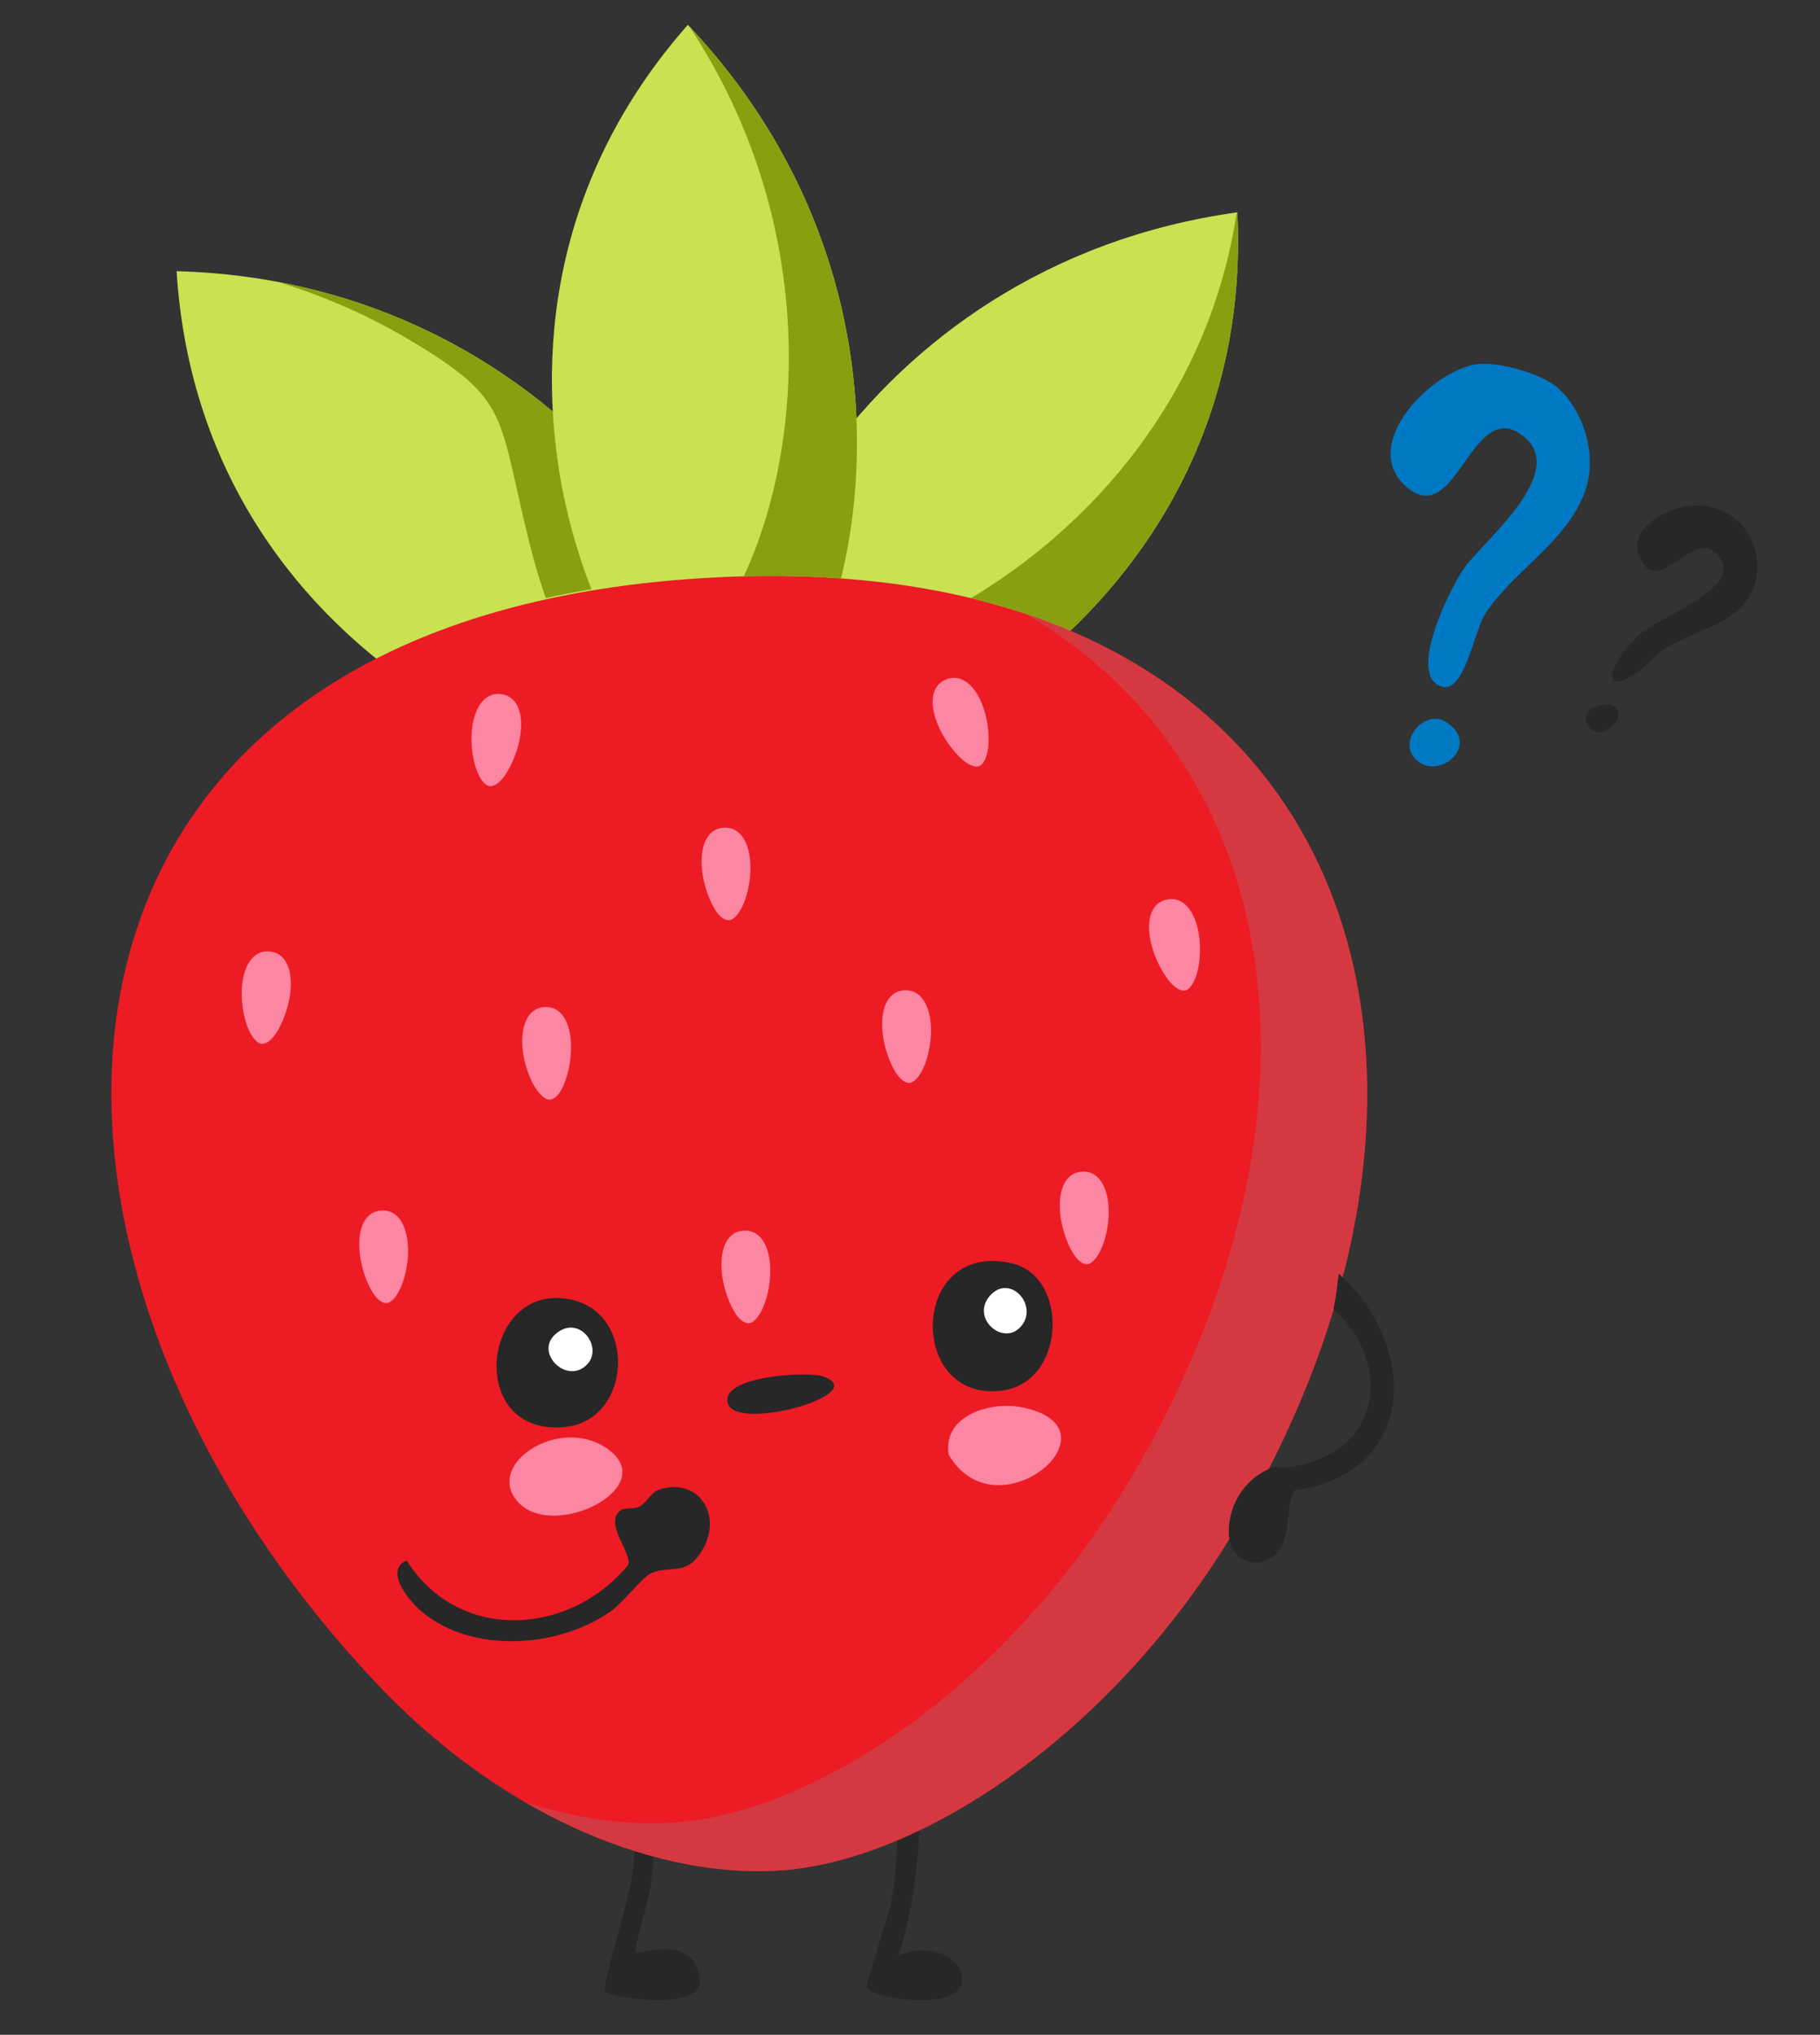 <svg width="229" height="256" viewBox="0 0 229 256" fill="none" xmlns="http://www.w3.org/2000/svg">
<rect x="0" y="0" width="229" height="256" fill="#333333" stroke="none"/>
<g clip-path="url(#clip0_985_5188)">
<path opacity="0.05" d="M52.541 249.189C52.041 253.121 58.434 253.733 60.891 254.218C69.612 255.946 78.478 254.551 87.181 253.418C88.168 253.215 89.152 253.026 90.142 252.865C99.234 251.378 108.135 253.995 117.204 254.292C124.741 254.539 132.321 254.41 139.831 253.374C141.025 253.209 143.099 253.038 143.856 251.47C144.619 249.892 143.827 248.682 142.719 248.15C137.357 245.566 131.532 245.56 125.934 245.286C114.538 244.733 103.289 248.394 91.928 247.482C89.4 247.279 86.901 246.728 84.397 246.21C83.563 246.037 82.729 245.869 81.892 245.719C77.12 244.856 72.246 244.709 67.42 245.009C64.957 245.162 62.497 245.392 60.052 245.742C58.036 246.031 55.323 246.075 53.611 247.349C52.969 247.829 52.624 248.491 52.536 249.189H52.541Z" fill="#272727"/>
<path d="M76.072 250.447C76.359 251.312 88.585 253.268 88.043 248.927C87.315 243.063 80.357 245.985 79.973 245.661C79.667 245.401 81.662 238.869 81.852 237.417C82.596 231.813 82.569 226.104 83.072 220.479C81.178 220.189 80.775 217.994 80.361 222.158C79.911 226.691 80.171 231.498 79.524 236.153C79.179 238.651 75.843 249.75 76.072 250.447Z" fill="#272727"/>
<path d="M109.068 250.004C109.566 251.503 122.089 253.373 120.993 248.493C120.27 245.273 115.456 244.718 113.055 246.043C115.757 237.879 115.693 229.177 116.263 220.654C114.392 220.971 113.914 219.837 113.545 222.105V222.114C113.513 222.304 113.485 222.524 113.453 222.77C112.782 228.17 113.176 233.714 112.128 239.36C111.79 241.172 108.892 249.48 109.068 250.004Z" fill="#272727"/>
<path fill-rule="evenodd" clip-rule="evenodd" d="M91.785 96.29C96.412 78.01 70.703 35.432 22.221 34.117C25.465 85.999 79.639 103.699 91.785 96.29Z" fill="#C9E251"/>
<path fill-rule="evenodd" clip-rule="evenodd" d="M93.433 96.198C86.811 78.543 107.653 33.382 155.691 26.711C158.208 78.634 106.324 102.219 93.433 96.198Z" fill="#C9E251"/>
<path fill-rule="evenodd" clip-rule="evenodd" d="M91.786 96.29C107.979 86.639 119.899 38.346 86.547 3.124C52.163 42.104 77.959 92.936 91.786 96.29Z" fill="#C9E251"/>
<path fill-rule="evenodd" clip-rule="evenodd" d="M89.279 72.682C-0.761 77.677 -3.783 157.566 47.32 211.722C64.15 229.556 83.879 236.351 98.302 235.31C115.974 234.037 140.152 218.186 155.648 192.019C190.859 132.565 169.516 68.23 89.279 72.682Z" fill="#ED1B24"/>
<path fill-rule="evenodd" clip-rule="evenodd" d="M122.173 75.252C136.9 66.452 152.062 50.221 155.609 26.72C155.637 26.717 155.663 26.713 155.691 26.709C156.819 49.994 147.01 67.58 134.68 79.352C130.814 77.707 126.645 76.331 122.173 75.252Z" fill="#899F10"/>
<path fill-rule="evenodd" clip-rule="evenodd" d="M93.585 72.508C101.327 55.885 102.945 27.912 86.742 3.336C101.223 18.733 107.092 36.603 107.759 52.642C108.059 59.853 107.309 66.693 105.816 72.774C102.562 72.541 99.188 72.438 95.693 72.472C94.994 72.478 94.292 72.491 93.585 72.511L93.585 72.508Z" fill="#899F10"/>
<path fill-rule="evenodd" clip-rule="evenodd" d="M70.244 58.466L70.223 58.441C71.082 64.093 72.563 69.393 74.411 74.134C72.448 74.461 70.536 74.832 68.674 75.241C67.953 73.186 67.302 71.037 66.742 68.813C62.556 52.185 64.431 50.504 51.842 42.952C46.747 39.896 41.089 37.322 34.889 35.45C46.445 37.612 56.403 42.181 64.628 47.987C66.347 49.2 67.987 50.466 69.552 51.775C69.68 54.049 69.915 56.284 70.244 58.466Z" fill="#899F10"/>
<path fill-rule="evenodd" clip-rule="evenodd" d="M66.01 226.704C77.514 233.398 89.011 235.981 98.305 235.31C115.976 234.037 140.154 218.186 155.65 192.019C184.085 144.009 175.629 92.822 129.073 77.24C163.615 97.489 167.724 143.014 142.269 185.997C126.774 212.164 102.596 228.013 84.924 229.288C79.27 229.696 72.8 228.899 66.01 226.706L66.01 226.704Z" fill="#D43941"/>
<path fill-rule="evenodd" clip-rule="evenodd" d="M93.588 154.826C90.095 155.02 90.121 160.728 92.209 164.695C92.895 166.001 93.675 166.523 94.234 166.475C94.918 166.415 95.83 165.327 96.385 163.483C97.647 159.294 96.699 154.654 93.588 154.826Z" fill="#FD86A2"/>
<path fill-rule="evenodd" clip-rule="evenodd" d="M113.808 124.589C110.315 124.783 110.342 130.491 112.429 134.458C113.115 135.764 113.896 136.287 114.455 136.238C115.139 136.178 116.051 135.09 116.606 133.246C117.868 129.057 116.92 124.417 113.808 124.589Z" fill="#FD86A2"/>
<path fill-rule="evenodd" clip-rule="evenodd" d="M91.091 104.128C87.599 104.322 87.625 110.029 89.713 113.997C90.399 115.302 91.179 115.825 91.738 115.776C92.422 115.717 93.334 114.628 93.889 112.784C95.151 108.596 94.203 103.955 91.091 104.128Z" fill="#FD86A2"/>
<path fill-rule="evenodd" clip-rule="evenodd" d="M119.093 85.463C115.825 86.71 117.587 92.14 120.782 95.284C121.834 96.318 122.737 96.578 123.254 96.362C123.888 96.097 124.424 94.78 124.394 92.855C124.321 88.481 122.006 84.349 119.093 85.463Z" fill="#FD86A2"/>
<path fill-rule="evenodd" clip-rule="evenodd" d="M146.841 113.17C143.411 113.862 144.257 119.507 146.89 123.134C147.758 124.329 148.603 124.732 149.149 124.606C149.82 124.449 150.565 123.24 150.85 121.337C151.499 117.01 149.898 112.554 146.842 113.172L146.841 113.17Z" fill="#FD86A2"/>
<path fill-rule="evenodd" clip-rule="evenodd" d="M68.527 126.695C72.02 126.502 72.625 132.177 70.989 136.351C70.452 137.725 69.734 138.33 69.173 138.344C68.486 138.36 67.46 137.379 66.704 135.608C64.987 131.585 65.415 126.868 68.527 126.695Z" fill="#FD86A2"/>
<path fill-rule="evenodd" clip-rule="evenodd" d="M63.047 87.327C66.518 87.77 66.082 93.462 63.718 97.268C62.941 98.522 62.126 98.986 61.57 98.899C60.891 98.79 60.059 97.639 59.638 95.76C58.678 91.491 59.954 86.931 63.047 87.325L63.047 87.327Z" fill="#FD86A2"/>
<path fill-rule="evenodd" clip-rule="evenodd" d="M33.906 119.7C37.392 120.002 37.188 125.707 34.98 129.605C34.252 130.889 33.458 131.387 32.9 131.322C32.216 131.242 31.34 130.124 30.841 128.264C29.709 124.038 30.801 119.431 33.906 119.7Z" fill="#FD86A2"/>
<path fill-rule="evenodd" clip-rule="evenodd" d="M136.164 147.402C132.671 147.596 132.697 153.303 134.785 157.271C135.471 158.576 136.251 159.099 136.81 159.05C137.495 158.991 138.406 157.902 138.961 156.058C140.223 151.87 139.275 147.229 136.164 147.402Z" fill="#FD86A2"/>
<path fill-rule="evenodd" clip-rule="evenodd" d="M48.011 152.293C44.519 152.487 44.545 158.194 46.632 162.162C47.319 163.467 48.099 163.99 48.658 163.942C49.342 163.882 50.254 162.793 50.809 160.949C52.071 156.761 51.123 152.12 48.011 152.293Z" fill="#FD86A2"/>
<path d="M167.898 164.079L167.785 164.723C174.955 170.97 174.446 182.831 162.188 184.565L160.377 184.556C156.805 185.695 154.543 189.181 154.607 192.87C154.653 195.801 157.338 197.644 160.028 195.91C162.654 194.22 161.564 190.012 162.867 187.498C178.358 185.369 178.539 169.307 168.452 160.235C168.258 161.505 168.169 162.826 167.899 164.074L167.898 164.079Z" fill="#272727"/>
<path d="M78.148 189.973C75.795 191.562 79.711 195.519 79.005 196.935C71.612 205.834 57.676 206.666 51.161 196.319C48.267 197.593 51.524 201.477 53.093 202.787C59.487 208.118 70.364 207.334 76.916 202.666C78.442 201.577 80.863 198.388 81.894 197.94C84.484 196.814 86.441 198.461 88.478 194.825C90.872 190.541 87.888 185.868 82.979 187.384C81.963 187.699 81.468 188.926 80.542 189.499C79.853 189.925 78.637 189.647 78.148 189.973Z" fill="#272727"/>
<path d="M71.685 163.461C60.497 161.314 58.539 180.922 71.206 179.512C79.547 178.586 80.179 165.093 71.685 163.461Z" fill="#272727"/>
<path d="M127.336 158.941C114.358 155.941 114.148 176.591 126.125 174.939C134.193 173.829 134.472 160.588 127.336 158.941Z" fill="#272727"/>
<path d="M128.606 177.055C124.575 176.239 118.544 178.118 119.371 183.018C125.428 193.395 141.557 179.671 128.606 177.055Z" fill="#FD86A2"/>
<path d="M65.232 189.032C69.773 193.884 83.419 186.985 76.288 182.175C70.215 178.075 60.843 184.343 65.232 189.032Z" fill="#FD86A2"/>
<path d="M103.438 173.134C101.454 172.507 90.561 173.128 91.582 176.559C92.677 180.238 110.127 175.244 103.438 173.134Z" fill="#272727"/>
<path d="M73.954 171.567C75.874 169.394 72.833 165.268 69.891 167.846C67.165 170.236 71.47 174.377 73.954 171.567Z" fill="white"/>
<path d="M124.718 162.847C121.924 165.668 126.165 169.478 128.444 166.899C130.722 164.321 127.207 160.332 124.718 162.847Z" fill="white"/>
<path d="M196.065 48.844C199.408 51.881 200.987 57.514 199.433 61.822C197.102 68.287 190.255 71.882 186.827 77.311C185.472 79.456 184.257 87.154 181.472 86.398C176.841 85.139 182.621 73.639 184.316 71.348C186.978 67.756 197.903 58.954 191.21 54.543C185.134 50.537 183.206 66.284 177.159 61.404C170.958 56.395 179.308 47.288 185.353 45.899C188.06 45.281 194.008 46.977 196.065 48.844Z" fill="#0079C5"/>
<path d="M206.011 80.075C208.318 77.718 219.229 74.121 216.402 70.162C213.575 66.203 210.021 73.436 207.198 71.458C203.929 67.814 207.925 64.594 211.786 63.768C216.859 62.678 221.268 66.416 221.108 71.529C220.882 78.786 212.542 79.008 208.582 82.254C202.5 88.5 200.676 85.517 206.011 80.075Z" fill="#272727"/>
<path d="M182.014 90.868C186.206 93.672 181.453 97.864 178.618 95.923C175.322 93.662 179.212 88.992 182.014 90.868Z" fill="#0079C5"/>
<path d="M203.18 88.909C205.037 90.317 200.969 93.949 199.65 90.95C198.859 89.159 202.083 88.078 203.18 88.909Z" fill="#272727"/>
</g>
<defs>
<clipPath id="clip0_985_5188">
<rect width="229" height="256" fill="white"/>
</clipPath>
</defs>
</svg>
